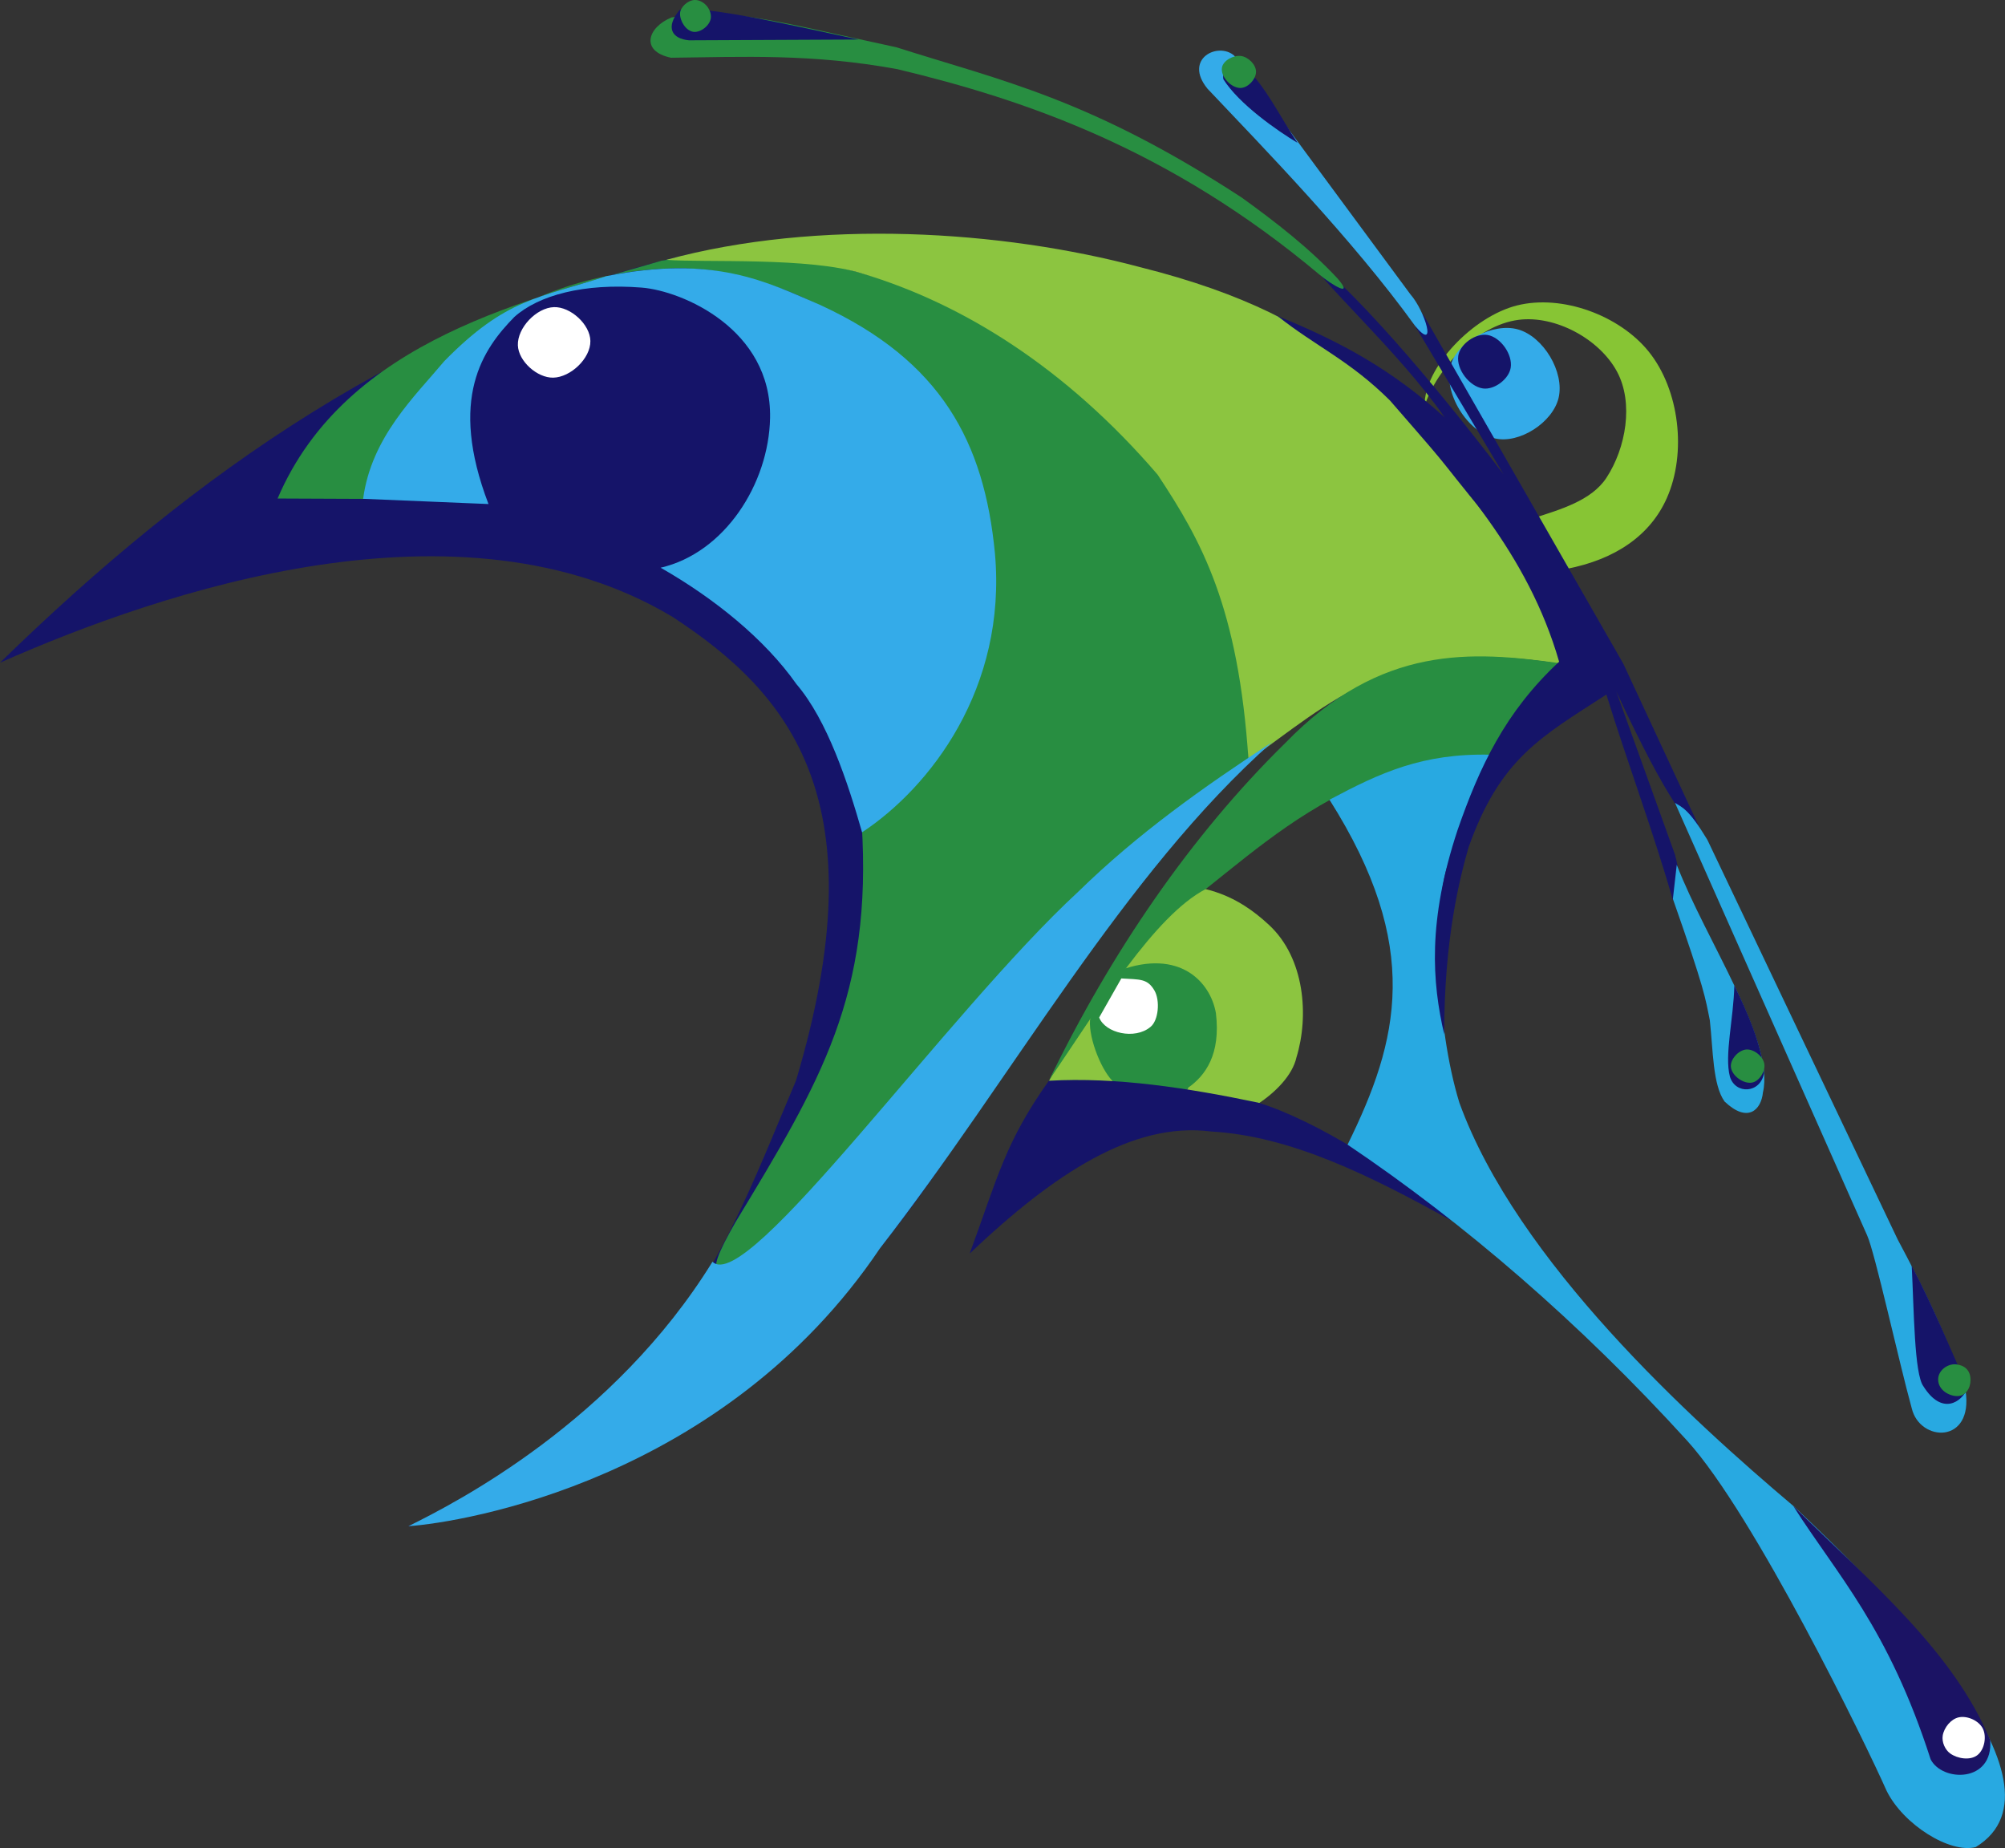 <svg version="1.1" viewBox="0 0 335.71 309.4" xmlns="http://www.w3.org/2000/svg"><rect x="0" y="0" width="335.71" height="309.4" fill="#333333" stroke="none"/><g transform="translate(-456.27 -197.46)"><path d="m631.86 378.52c5.967-11.726 13.823-22.355 21.287-33.033 5.155 0.553 9.961 1.565 15.608 6.832 5.996 5.557 6.704 15.254 4.594 22.146-0.68 3.053-3.522 5.86-6.479 7.834z" style="fill:#8cc540"/><path d="m456.27 308.41c32.446-31.668 68.792-57.424 114.95-68.304 40.277-7.889 74.694-0.978 104.79 12.828 24.646 20.714 31.065 32.617 41.315 55.476-41.276-8.754-69.512 34.325-90.115 62.631-14.315 25.54-30.345 45.427-45.992 58.983-15.18 10.483-32.212 19.555-56.642 22.99 44.344-18.908 53.294-47.13 64.972-74.634 13.987-46.75-0.843-64.684-20.658-77.633-35.492-21.292-85.504-4.347-112.62 7.663z" style="fill:#151469"/><path d="m502.75 280.92c11.481-26.876 42.671-33.441 64.305-39.816 26.538-4.565 56.163 6.896 75.946 28.092 16.347 14.588 21.478 34.274 22.344 55.497-17.025 10.847-38.915 29.114-59.807 60.182-5.582 7.218-11.448 14.194-19.408 19.075-10.44 8.1-12.637 8.485-6.726-1.853 14.273-23.578 22.984-37.947 21.137-66.867 11.458-7.875 18.167-16.705 21.657-34.318 3.143-12.545-7.31-37.423-14.327-41.149-7.075-6.434-13.536-13.073-29.654-16.493-10.58-2.668-30.948 0.698-41.482 9.829-8.992 8.647-17.88 17.49-19.45 27.884z" style="fill:#288e41"/><path d="m517.07 280.97 20.991 0.875c-6.77-17.706-0.92-25.962 4.331-31.32 4.052-3.638 11.641-5.689 21.324-4.915 6.8 0.544 21.772 6.953 21.491 21.824-0.208 11.016-7.593 22.593-18.325 25.072 9.021 5.148 17.461 11.984 22.74 19.491 5.203 6.08 8.623 16.526 10.989 24.808 11.337-7.474 24.282-24.09 22.246-46.715-1.783-18.528-8.895-32.193-29.237-41.565-9.069-3.914-17.73-8.432-35.818-4.831-11.285 3.68-16.758 3.637-27.155 14.244-4.973 5.945-12.192 12.706-13.577 23.032z" style="fill:#34abe9"/><path d="m549.02 248.88c-2.93 0.096-6.145 3.463-6.039 6.393 0.097 2.671 3.242 5.464 5.914 5.414 2.915-0.054 6.271-3.228 6.226-6.143-0.042-2.775-3.328-5.755-6.101-5.664z" style="fill:#fff"/><path d="m567.82 240.96c25.512-6.909 56.121-4.972 79.361 1.229 35.026 8.772 42.921 23.265 55.226 38.317 6.934 8.267 11.415 16.299 15.327 28.154-27.871-4.897-39.056 6.77-52.415 16.117-1.703-25.763-7.882-36.774-15.223-47.853-15.374-17.899-32.627-28.607-49.333-33.631-8.811-2.841-26.655-1.835-32.944-2.332z" style="fill:#8cc540"/><path d="m717.35 308.49c-14.632-2.038-29.853-3.173-45.883 13.37-15.792 15.479-29.214 35.151-39.522 56.426 8.454-12.424 17.588-27.474 26.21-31.983 9.21-7.334 16.898-14.037 30.275-19.437 4.994-1.718 10.319-2.863 17.434-2.827 3.36-7.812 7.11-10.916 11.485-15.55z" style="fill:#288e41"/><path d="m643.78 359.91c9.929-3.63 15.16 1.864 16.08 7.186 0.821 6.886-1.75 10.433-4.672 12.485 0.328 1.409-8.91-0.21-12.234-0.761-2.151-1.755-4.405-7.454-4.18-10.546 0.926-3.916 1.647-4.746 5.006-8.364z" style="fill:#288e41"/><path d="m644.02 361.27c3.107 0.192 4.358-9e-3 5.537 2.003 0.985 1.682 0.699 5.06-0.672 6.126-2.614 2.172-7.552 1.031-8.575-1.59z" style="fill:#fff"/><path d="m631.88 378.4c-7.327 10.347-8.567 16.17-13.248 28.93 14.014-13.309 27.328-22.115 40.405-20.438 13.404 0.758 26.761 7.444 40.272 14.93-8.208-7.77-22.894-16.887-32.38-19.759-11.661-2.438-23.699-4.323-35.05-3.662z" style="fill:#151469"/><path d="m705.8 323.81c-11.344-0.254-18.401 2.999-26.927 7.536 15.589 24.624 11.62 40.301 3.027 57.752 19.562 13.167 38.875 29.809 56.867 49.57 11.26 12.408 30 50.926 33.373 58.572 2.776 5.67 10.608 10.581 14.943 9.454 17.177-10.536-15.279-42.792-30.497-57.073-17.024-14.374-46.356-40.984-55.968-67.559-4.01-13.083-4.412-32.647-1.925-39.851 2.486-7.204 7.108-18.401 7.108-18.401z" style="fill:#28a9e1"/><path d="m756.53 449.6c7.379 11.575 15.913 20.387 22.994 42.394 1.942 3.846 10.534 3.945 9.976-3.214-6.166-14.779-19.532-25.988-32.97-39.18z" style="fill:#1b1364"/><path d="m784.26 484.97c-1.335 0.275-2.489 1.718-2.709 3.063-0.176 1.072 0.381 2.373 1.267 3.001 1.234 0.874 3.326 1.196 4.526 0.277 1.205-0.921 1.599-3.099 0.921-4.456-0.66-1.32-2.56-2.183-4.005-1.885z" style="fill:#fff"/><path d="m718.53 292.71c8.191-1.575 14.069-5.609 16.845-11.898 3.324-7.53 2.107-18.098-3.063-24.502-4.887-6.054-14.481-9.604-22.029-7.716-7.4 1.852-15.581 10.388-15.491 16.845 2.024-6.216 8.671-13.512 15.726-14.43 6.157-0.802 13.547 3.192 16.492 8.658 2.826 5.246 1.504 12.808-1.767 17.788-2.528 3.849-7.802 5.318-12.074 6.715z" style="fill:#87c534"/><path d="m710.4 252.6c4.293 1.187 7.866 7.152 6.832 11.485-0.977 4.095-6.561 7.729-10.661 6.774-4.634-1.08-8.666-7.6-7.421-12.192 1.115-4.112 7.144-7.202 11.25-6.067z" style="fill:#34abe9"/><path d="m705.33 253.54c2.208 0.374 4.235 3.266 3.887 5.478-0.301 1.912-2.737 3.749-4.653 3.475-2.262-0.324-4.473-3.219-4.123-5.478 0.306-1.976 2.917-3.809 4.889-3.475z" style="fill:#151469"/><path d="m698.08 370.63c-2.01-8.728-2.816-18.917 2.249-34.235 3.644-10.48 7.939-19.73 16.993-28.154-5.244-18.174-17.067-30.708-28.321-43.731-6.745-6.709-12.396-9.038-18.742-14.077 10.675 4.271 19.203 9.053 27.904 16.909-8.013-11.48-20.659-22.343-24.239-28.404 9.036 6.985 22.047 22.106 34.068 37.9l-15.243-25.572c0.478-1.117 0.716-3.099 2.249-0.416l33.069 57.725 13.827 29.737c-3.128-3.233-6.034-5.857-14.993-25.072l9.829 27.321c1.408 5.358 0.095 5.343-0.333 7.663-3.383-11.774-7.726-23.343-11.162-34.485-10.863 7.047-17.77 10.628-23.073 25.572-1.428 5.017-4.095 15.169-4.082 31.32z" style="fill:#151469"/><path d="m680.25 244.11c2.816 3.303-1.015 1.037-3.035-0.658-25.056-21.019-49.181-29.258-70.682-34.41-14.32-2.632-25.923-2.053-37.9-1.916-5.196-1.074-3.966-5.09 0.083-6.747 10.606-1.632 17.319 0.639 37.65 4.998 17.613 5.616 32.392 8.572 57.808 25.156 5.795 4.177 11.382 8.52 16.076 13.577z" style="fill:#288e41"/><path d="m571.63 204.21c-2.837-0.267-4.013-2.106-1.583-5.081 4.16-0.887 20.628 2.978 29.952 4.949z" style="fill:#151469"/><path d="m572.55 197.46c1.472-0.057 2.827 1.445 2.749 2.915-0.067 1.26-1.663 2.572-2.915 2.416-1.262-0.158-2.29-1.811-2.249-3.082 0.035-1.084 1.332-2.207 2.416-2.249z" style="fill:#288e41"/><path d="m693.2 252.01c-10.554-14.601-25.262-29.674-34.751-39.698-4.082-4.999 1.764-7.909 4.476-5.537l29.496 39.958c2.445 2.752 4.578 9.83 0.778 5.277z" style="fill:#34abe9"/><path d="m673.53 221.38c-3.41-2.039-9.845-6.528-12.428-10.661-0.323-1.923 1.708-2.945 3.534-2.062 3.492 3.054 5.959 8.414 8.894 12.722z" style="fill:#151469"/><path d="m664.04 206.83c1.213 0.15 2.54 1.429 2.533 2.651-7e-3 1.263-1.387 2.731-2.651 2.709-1.515-0.026-3.266-1.856-3.063-3.357 0.168-1.242 1.937-2.156 3.181-2.003z" style="fill:#288e41"/><path d="m745.03 381.88c3.884 3.685 6.133 1.39 6.42-1.531 2.031-8.613-9.551-25.465-14.43-38.108l-0.648 5.713c5.354 15.247 5.419 16.531 6.184 20.32 0.552 4.944 0.472 10.836 2.474 13.606z" style="fill:#28a9e1"/><path d="m746.66 362.45c-0.121 5.574-1.688 11.664-0.741 15.255 0.896 3.029 5.13 2.838 5.713-0.589-0.338-4.585-2.786-10.236-4.972-14.666z" style="fill:#151469"/><path d="m748.62 373.17c1.294-0.125 2.856 1.131 3.063 2.415 0.198 1.231-0.834 2.902-2.062 3.122-1.438 0.258-3.368-1.14-3.534-2.592-0.147-1.286 1.244-2.82 2.533-2.945z" style="fill:#288e41"/><path d="m736.73 331.88 32.159 72.388c1.325 2.903 5.348 21.286 7.48 28.979 1.355 5.673 10.36 6.038 9.012-2.945-3.317-9.67-7.273-17.679-11.368-25.327l-31.865-66.91c-3.074-5.094-4.213-5.444-5.419-6.184z" style="fill:#28a9e1"/><path d="m776.36 409.37c0.384 7.465 0.429 18.112 1.951 20.168 3.101 4.953 6.433 2.71 7.421 0.294-2.976-6.796-5.768-13.562-9.372-20.463z" style="fill:#151469"/><path d="m783.79 425.88c1.327 0.135 2.43 0.903 2.415 2.651-0.011 1.361-0.786 2.529-2.003 2.651-1.276 0.127-3.399-0.837-3.416-2.768-0.013-1.477 1.535-2.682 3.004-2.533z" style="fill:#288e41"/><path d="m669.28 321.7c-25.02 22.191-43.449 56.163-65.673 84.757-26.099 38.773-69.725 45.873-78.963 46.518 8.127-4.008 34.429-17.551 50.926-44.28 5.731 5.757 39.288-41.696 61.256-61.963 9.967-9.739 20.92-17.486 32.454-25.032z" style="fill:#34abe9"/></g></svg>
